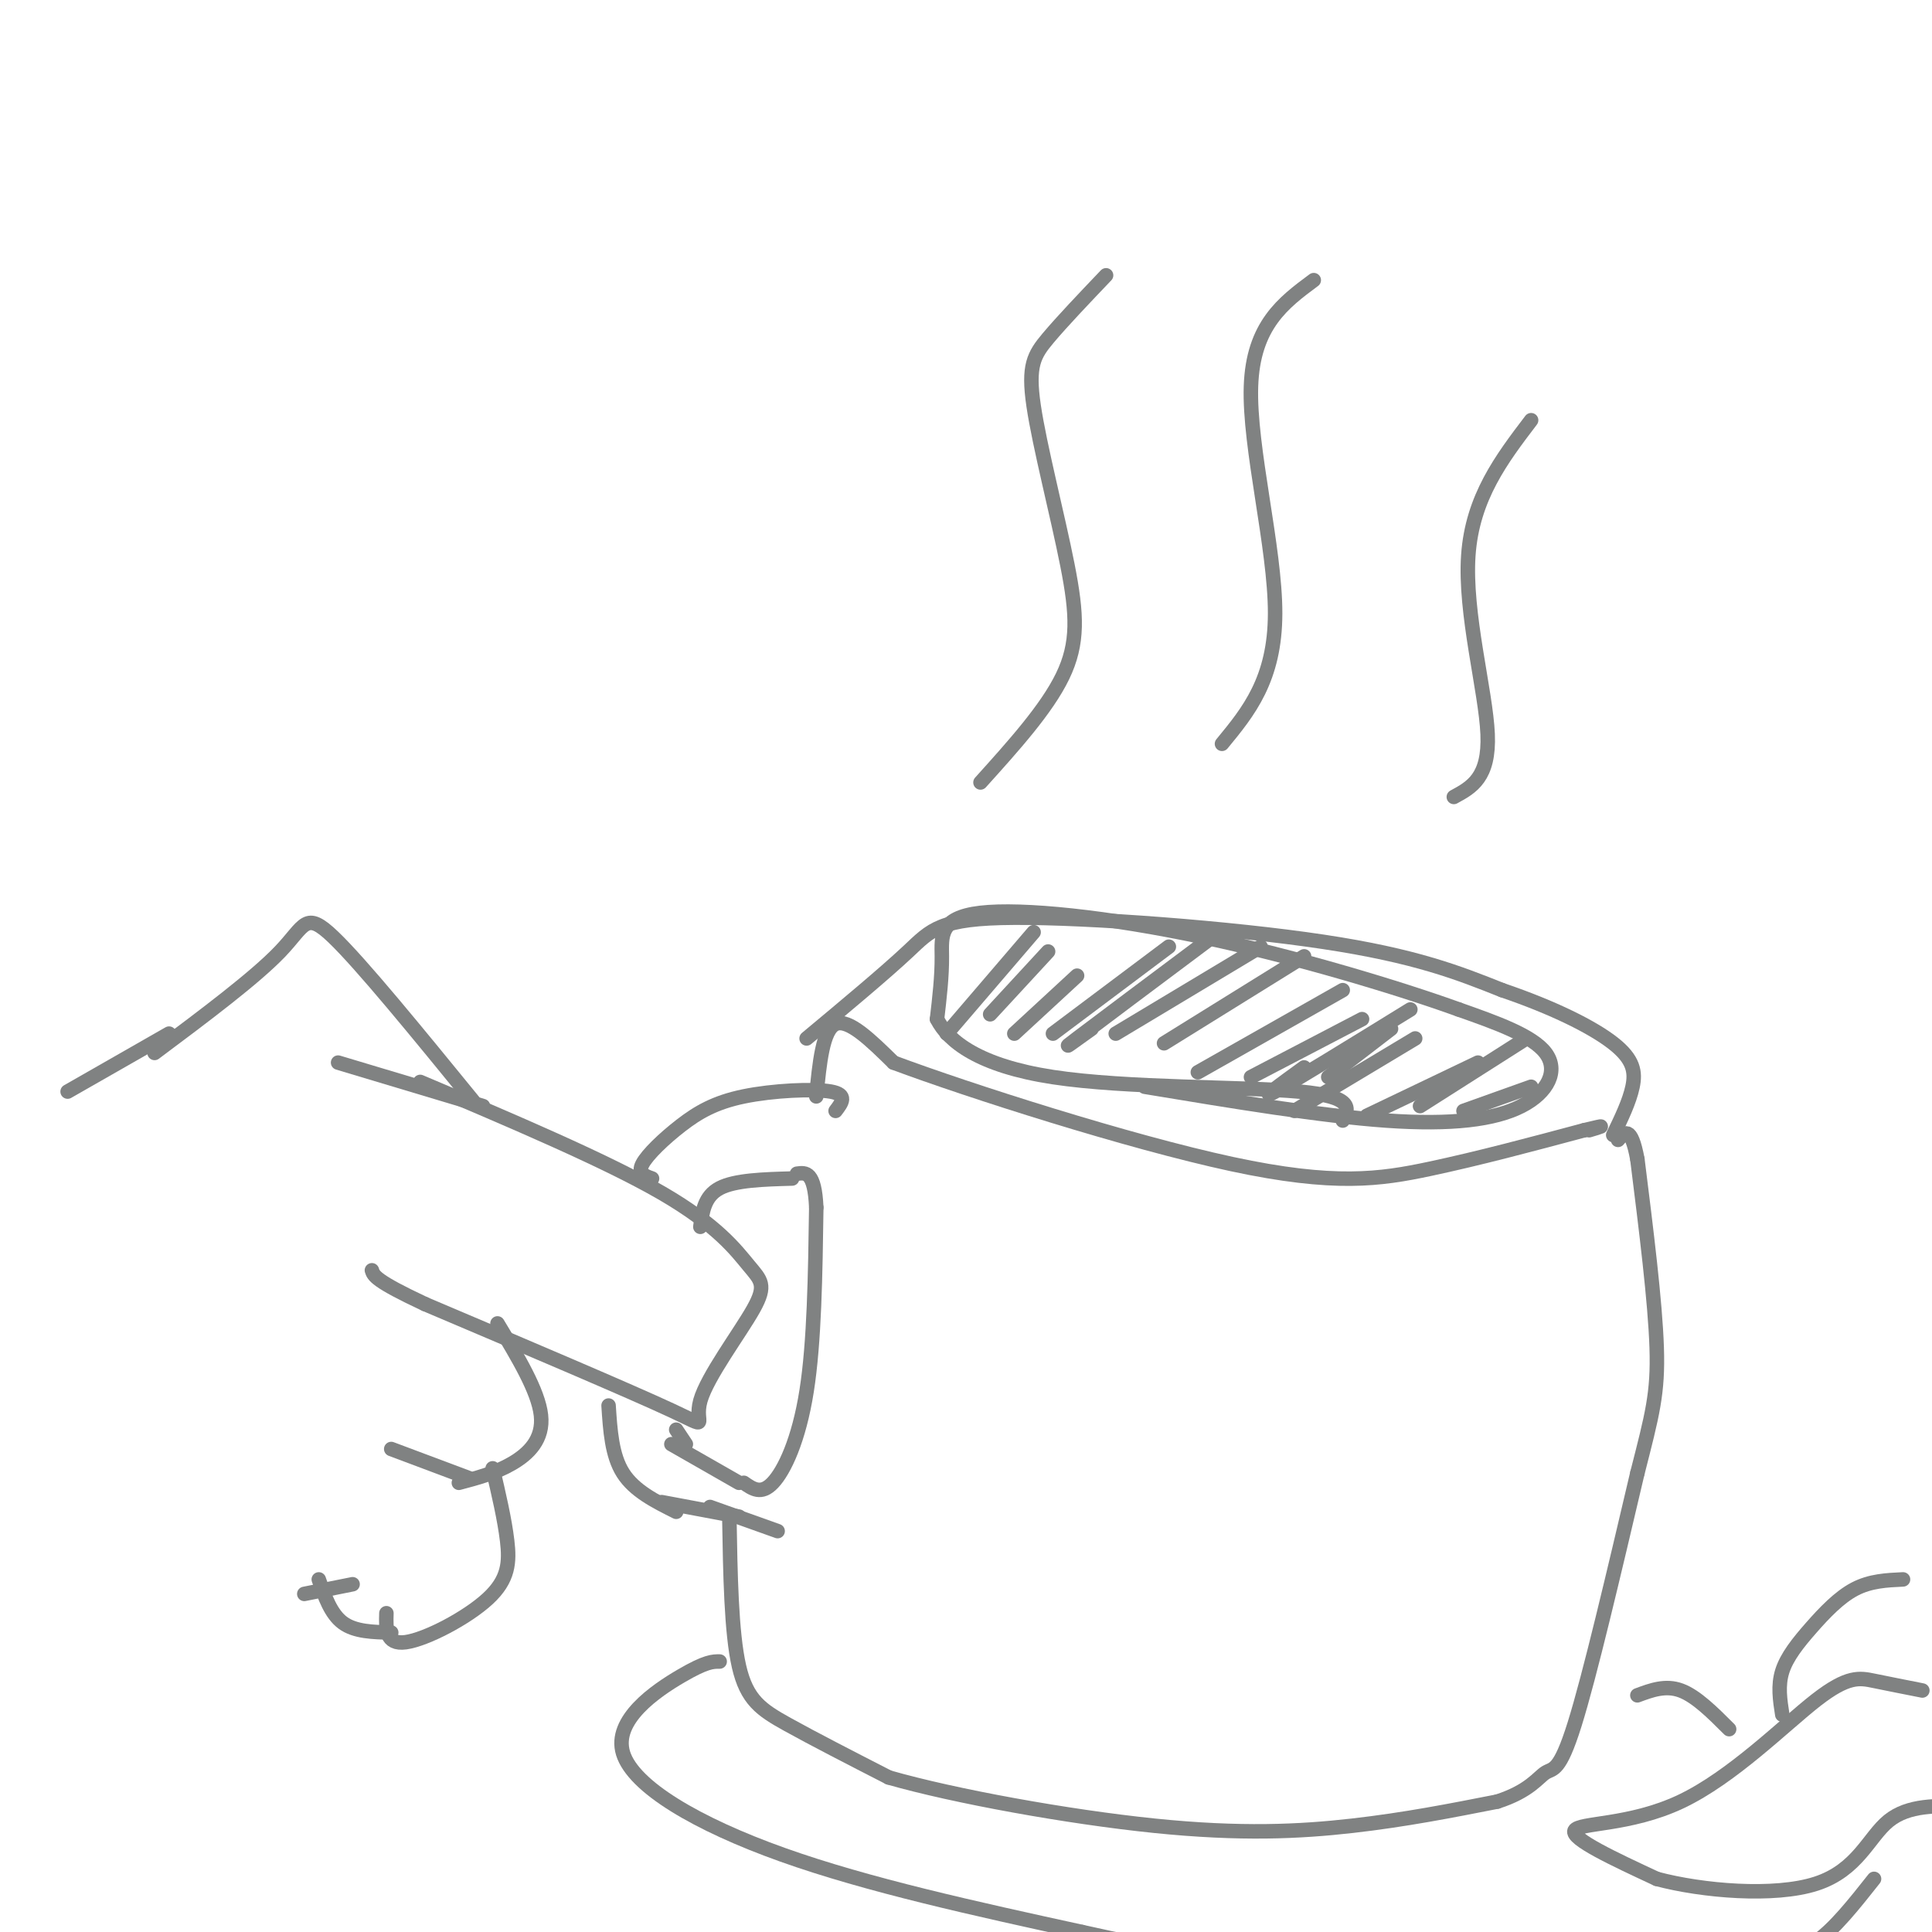 <svg viewBox='0 0 400 400' version='1.1' xmlns='http://www.w3.org/2000/svg' xmlns:xlink='http://www.w3.org/1999/xlink'><g fill='none' stroke='rgb(128,130,130)' stroke-width='3' stroke-linecap='round' stroke-linejoin='round'><path d='M87,224c19.223,8.155 38.445,16.309 50,23c11.555,6.691 15.441,11.917 18,15c2.559,3.083 3.789,4.022 1,9c-2.789,4.978 -9.597,13.994 -11,19c-1.403,5.006 2.599,6.002 -6,2c-8.599,-4.002 -29.800,-13.001 -51,-22'/><path d='M88,270c-10.333,-4.833 -10.667,-5.917 -11,-7'/><path d='M103,274c4.222,7.000 8.444,14.000 9,19c0.556,5.000 -2.556,8.000 -6,10c-3.444,2.000 -7.222,3.000 -11,4'/><path d='M102,304c1.238,5.286 2.476,10.571 3,15c0.524,4.429 0.333,8.000 -4,12c-4.333,4.000 -12.810,8.429 -17,9c-4.190,0.571 -4.095,-2.714 -4,-6'/><path d='M81,300c0.000,0.000 16.000,6.000 16,6'/><path d='M81,338c-3.750,-0.083 -7.500,-0.167 -10,-2c-2.500,-1.833 -3.750,-5.417 -5,-9'/><path d='M100,229c0.000,0.000 -30.000,-9.000 -30,-9'/><path d='M32,218c10.400,-7.778 20.800,-15.556 26,-21c5.200,-5.444 5.200,-8.556 11,-3c5.800,5.556 17.400,19.778 29,34'/><path d='M73,328c0.000,0.000 -10.000,2.000 -10,2'/><path d='M135,244c-1.499,-0.530 -2.998,-1.059 -2,-3c0.998,-1.941 4.494,-5.293 8,-8c3.506,-2.707 7.021,-4.767 13,-6c5.979,-1.233 14.423,-1.638 18,-1c3.577,0.638 2.289,2.319 1,4'/><path d='M145,254c0.417,-3.167 0.833,-6.333 4,-8c3.167,-1.667 9.083,-1.833 15,-2'/><path d='M126,291c0.333,5.167 0.667,10.333 3,14c2.333,3.667 6.667,5.833 11,8'/><path d='M139,299c0.000,0.000 14.000,8.000 14,8'/><path d='M140,296c0.000,0.000 2.000,3.000 2,3'/><path d='M137,311c0.000,0.000 16.000,3.000 16,3'/><path d='M154,307c1.800,1.267 3.600,2.533 6,0c2.400,-2.533 5.400,-8.867 7,-19c1.600,-10.133 1.800,-24.067 2,-38'/><path d='M169,250c-0.333,-7.500 -2.167,-7.250 -4,-7'/><path d='M169,227c0.667,-6.917 1.333,-13.833 4,-15c2.667,-1.167 7.333,3.417 12,8'/><path d='M185,220c15.631,5.833 48.708,16.417 70,21c21.292,4.583 30.798,3.167 41,1c10.202,-2.167 21.101,-5.083 32,-8'/><path d='M328,234c5.500,-1.333 3.250,-0.667 1,0'/><path d='M147,312c0.000,0.000 14.000,5.000 14,5'/><path d='M151,314c0.200,12.000 0.400,24.000 2,31c1.600,7.000 4.600,9.000 10,12c5.400,3.000 13.200,7.000 21,11'/><path d='M184,368c13.607,3.905 37.125,8.167 55,10c17.875,1.833 30.107,1.238 41,0c10.893,-1.238 20.446,-3.119 30,-5'/><path d='M310,373c6.702,-2.155 8.458,-5.042 10,-6c1.542,-0.958 2.869,0.012 6,-10c3.131,-10.012 8.065,-31.006 13,-52'/><path d='M339,305c3.089,-12.133 4.311,-16.467 4,-26c-0.311,-9.533 -2.156,-24.267 -4,-39'/><path d='M339,240c-1.333,-7.167 -2.667,-5.583 -4,-4'/><path d='M167,215c8.071,-6.726 16.143,-13.452 21,-18c4.857,-4.548 6.500,-6.917 22,-7c15.500,-0.083 44.857,2.119 64,5c19.143,2.881 28.071,6.440 37,10'/><path d='M311,205c10.643,3.619 18.750,7.667 23,11c4.250,3.333 4.643,5.952 4,9c-0.643,3.048 -2.321,6.524 -4,10'/><path d='M237,225c18.220,3.024 36.440,6.048 50,7c13.560,0.952 22.458,-0.167 28,-3c5.542,-2.833 7.726,-7.381 5,-11c-2.726,-3.619 -10.363,-6.310 -18,-9'/><path d='M302,209c-12.124,-4.384 -33.435,-10.845 -53,-15c-19.565,-4.155 -37.383,-6.003 -46,-5c-8.617,1.003 -8.033,4.858 -8,9c0.033,4.142 -0.483,8.571 -1,13'/><path d='M194,211c2.345,4.619 8.708,9.667 24,12c15.292,2.333 39.512,1.952 51,3c11.488,1.048 10.244,3.524 9,6'/><path d='M317,225c0.000,0.000 -14.000,5.000 -14,5'/><path d='M316,215c0.000,0.000 -22.000,14.000 -22,14'/><path d='M306,220c0.000,0.000 -23.000,11.000 -23,11'/><path d='M293,215c0.000,0.000 -25.000,15.000 -25,15'/><path d='M288,213c0.000,0.000 -13.000,10.000 -13,10'/><path d='M292,209c-12.167,7.500 -24.333,15.000 -28,17c-3.667,2.000 1.167,-1.500 6,-5'/><path d='M282,211c0.000,0.000 -23.000,12.000 -23,12'/><path d='M278,205c0.000,0.000 -30.000,17.000 -30,17'/><path d='M270,198c0.000,0.000 -29.000,18.000 -29,18'/><path d='M261,196c0.000,0.000 -30.000,18.000 -30,18'/><path d='M251,194c-11.917,8.917 -23.833,17.833 -28,21c-4.167,3.167 -0.583,0.583 3,-2'/><path d='M242,196c0.000,0.000 -24.000,18.000 -24,18'/><path d='M223,202c0.000,0.000 -13.000,12.000 -13,12'/><path d='M217,197c0.000,0.000 -12.000,13.000 -12,13'/><path d='M214,193c0.000,0.000 -18.000,21.000 -18,21'/><path d='M149,344c-1.411,-0.012 -2.821,-0.024 -8,3c-5.179,3.024 -14.125,9.083 -12,16c2.125,6.917 15.321,14.690 33,21c17.679,6.310 39.839,11.155 62,16'/><path d='M224,400c16.167,3.667 25.583,4.833 35,6'/><path d='M365,405c3.583,-0.167 7.167,-0.333 11,-3c3.833,-2.667 7.917,-7.833 12,-13'/><path d='M339,351c2.917,-1.083 5.833,-2.167 9,-1c3.167,1.167 6.583,4.583 10,8'/><path d='M398,350c-3.514,-0.694 -7.027,-1.388 -10,-2c-2.973,-0.612 -5.405,-1.144 -12,4c-6.595,5.144 -17.352,15.962 -28,21c-10.648,5.038 -21.185,4.297 -22,6c-0.815,1.703 8.093,5.852 17,10'/><path d='M343,389c9.393,2.512 24.375,3.792 33,1c8.625,-2.792 10.893,-9.655 15,-13c4.107,-3.345 10.054,-3.173 16,-3'/><path d='M394,327c-3.387,0.155 -6.774,0.310 -10,2c-3.226,1.690 -6.292,4.917 -9,8c-2.708,3.083 -5.060,6.024 -6,9c-0.940,2.976 -0.470,5.988 0,9'/><path d='M317,87c-6.089,8.000 -12.178,16.000 -13,28c-0.822,12.000 3.622,28.000 4,37c0.378,9.000 -3.311,11.000 -7,13'/><path d='M272,58c-6.289,4.667 -12.578,9.333 -13,22c-0.422,12.667 5.022,33.333 5,47c-0.022,13.667 -5.511,20.333 -11,27'/><path d='M229,57c-4.539,4.761 -9.078,9.522 -12,13c-2.922,3.478 -4.226,5.675 -3,14c1.226,8.325 4.984,22.780 7,33c2.016,10.220 2.290,16.206 -1,23c-3.290,6.794 -10.145,14.397 -17,22'/><path d='M35,214c0.000,0.000 -21.000,12.000 -21,12'/></g>
</svg>